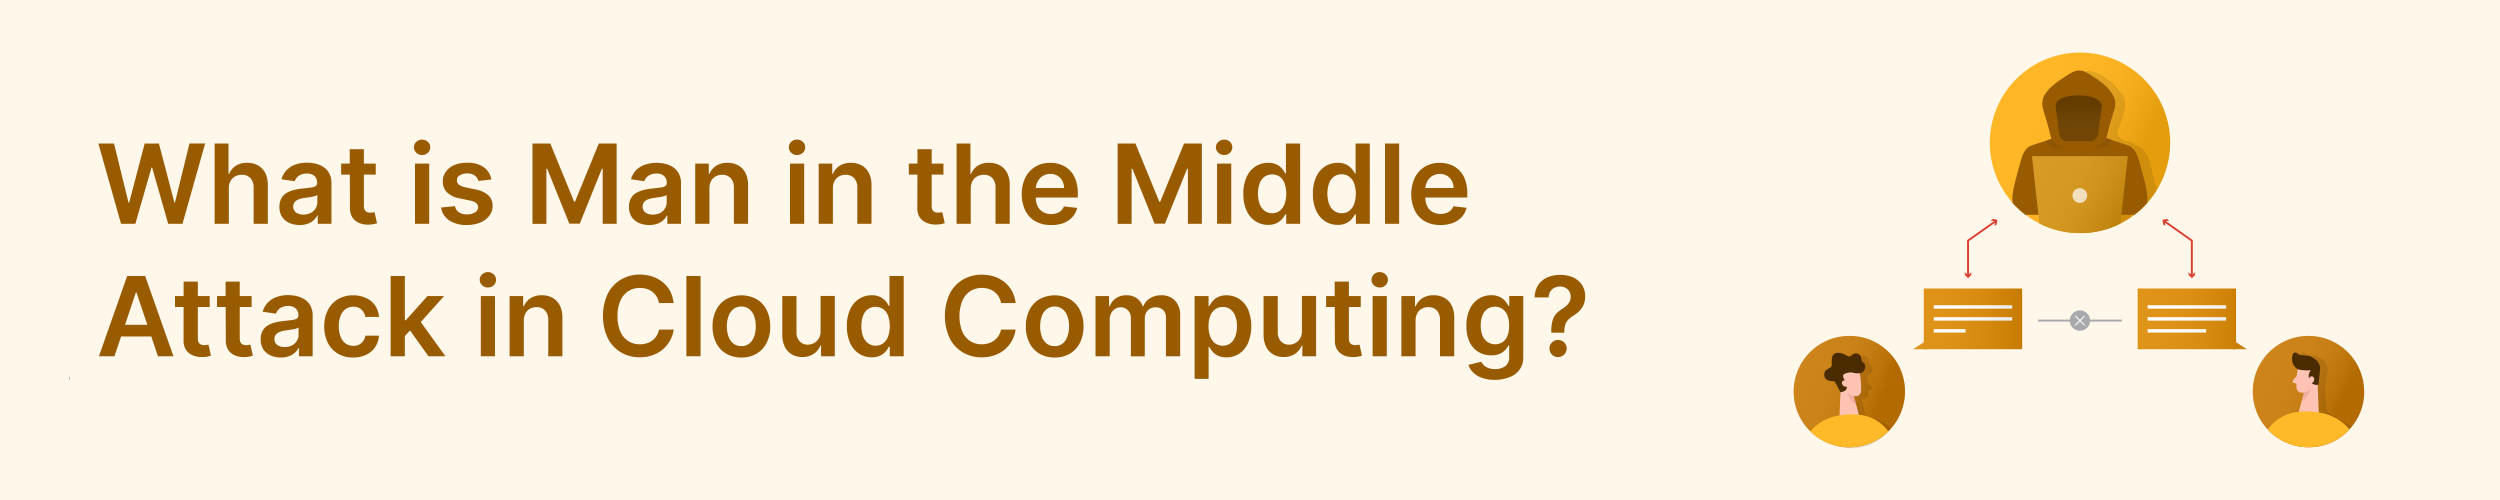 <svg id="Layer_1" data-name="Layer 1" xmlns="http://www.w3.org/2000/svg" xmlns:xlink="http://www.w3.org/1999/xlink" width="1000" height="200" viewBox="0 0 1000 200"><defs><style>.cls-1{fill:#fff7ea;}.cls-2{fill:none;stroke:#58595b;stroke-miterlimit:10;stroke-width:0.92px;}.cls-3{fill:#ffaf0f;}.cls-10,.cls-12,.cls-14,.cls-19,.cls-22,.cls-4,.cls-5,.cls-8{opacity:0.1;}.cls-4{fill:url(#linear-gradient);}.cls-6{fill:#995b00;}.cls-7{fill:#d18f0c;}.cls-8{fill:url(#linear-gradient-2);}.cls-21,.cls-9{fill:#fff;}.cls-9{opacity:0.7;}.cls-10{fill:#231f20;}.cls-11{fill:#704300;}.cls-12{fill:url(#linear-gradient-3);}.cls-13{fill:#c77600;}.cls-14{fill:url(#linear-gradient-4);}.cls-15{fill:#ffc3b3;}.cls-16{fill:#ce8172;isolation:isolate;opacity:0.31;}.cls-17{fill:#ffb929;}.cls-18{fill:#4a2c00;}.cls-19{fill:url(#linear-gradient-5);}.cls-20{fill:#db8800;}.cls-23{fill:url(#linear-gradient-6);}.cls-24{fill:url(#linear-gradient-7);}.cls-25{fill:#d94032;}.cls-26{fill:#a7a9ac;}</style><linearGradient id="linear-gradient" x1="814.51" y1="49.27" x2="853.89" y2="67.11" gradientUnits="userSpaceOnUse"><stop offset="0" stop-color="#fff"/><stop offset="0.14" stop-color="#fbfbfb"/><stop offset="0.27" stop-color="#f1f1f1"/><stop offset="0.39" stop-color="#dedede"/><stop offset="0.51" stop-color="#c5c5c5"/><stop offset="0.63" stop-color="#a4a4a4"/><stop offset="0.74" stop-color="#7b7b7b"/><stop offset="0.85" stop-color="#4b4b4b"/><stop offset="0.96" stop-color="#141414"/><stop offset="1"/></linearGradient><linearGradient id="linear-gradient-2" x1="820.1" y1="68.75" x2="850.21" y2="84.96" xlink:href="#linear-gradient"/><linearGradient id="linear-gradient-3" x1="831.89" y1="60.5" x2="831.48" y2="41.62" gradientUnits="userSpaceOnUse"><stop offset="0" stop-color="#fff" stop-opacity="0"/><stop offset="1"/></linearGradient><linearGradient id="linear-gradient-4" x1="724.87" y1="150.8" x2="752.32" y2="161.57" xlink:href="#linear-gradient"/><linearGradient id="linear-gradient-5" x1="909.95" y1="149.75" x2="935.83" y2="162.96" xlink:href="#linear-gradient"/><linearGradient id="linear-gradient-6" x1="855.07" y1="127.55" x2="898.73" y2="127.55" xlink:href="#linear-gradient"/><linearGradient id="linear-gradient-7" x1="765.21" y1="127.55" x2="808.87" y2="127.55" xlink:href="#linear-gradient"/></defs><rect class="cls-1" width="1000" height="200"/><line class="cls-2" x1="27.78" y1="151.36" x2="27.6" y2="151.36"/><path class="cls-3" d="M868.05,57.18a36.28,36.28,0,0,1-9.18,24.05c-.48.53-1,1-1.47,1.54a35.81,35.81,0,0,1-3.63,3.14,4.7,4.7,0,0,1-.44.34c-.28.2-.56.4-.85.59a33.19,33.19,0,0,1-4.33,2.58c-.25.14-.5.25-.77.38A35.8,35.8,0,0,1,836.2,93l-1.13.11-1.1.06c-.66,0-1.33.07-2,.07a38.12,38.12,0,0,1-4-.22,36.6,36.6,0,0,1-7.35-1.62,35.81,35.81,0,0,1-4.12-1.66l-.78-.39a35.21,35.21,0,0,1-5.07-3.12c-.15-.11-.29-.21-.44-.34a34.76,34.76,0,0,1-3.63-3.14c-.5-.51-1-1-1.47-1.55a36.73,36.73,0,0,1-6.32-10,36.08,36.08,0,1,1,69.3-14.09Z"/><path class="cls-4" d="M868.05,57.18a36.28,36.28,0,0,1-9.18,24.05c-.48.53-1,1-1.47,1.54a35.81,35.81,0,0,1-3.63,3.14,4.7,4.7,0,0,1-.44.34c-.28.2-.56.4-.85.59a33.19,33.19,0,0,1-4.33,2.58c-.25.14-.5.25-.77.38A35.8,35.8,0,0,1,836.2,93l-1.13.11-1.1.06c-.66,0-1.33.07-2,.07a38.12,38.12,0,0,1-4-.22,36.6,36.6,0,0,1-7.35-1.62,35.81,35.81,0,0,1-4.12-1.66l-.78-.39a35.21,35.21,0,0,1-5.07-3.12c-.15-.11-.29-.21-.44-.34a34.76,34.76,0,0,1-3.63-3.14c-.5-.51-1-1-1.47-1.55a36.73,36.73,0,0,1-6.32-10,36.08,36.08,0,1,1,69.3-14.09Z"/><path class="cls-5" d="M835.22,28.32h0Z"/><path class="cls-5" d="M862.78,75.94a35.61,35.61,0,0,1-3.91,5.29c-.48.53-1,1-1.47,1.54a35.81,35.81,0,0,1-3.63,3.14h-1.18l-.11.93a33.19,33.19,0,0,1-4.33,2.58c-.25.14-.5.25-.77.38A35.8,35.8,0,0,1,836.2,93l-1.13.11-1.1.06a35.12,35.12,0,0,1-14.24-3.82l-.37-3.46h-5.14c-8.85-4.43-3.67-13.86-2-21.07.67-6.76,7.24-7.44,12.43-9.4-.87-5.91-6-12.68-2.24-18.26,3.33-3.86,7.93-7.48,12.78-8.85,5.61.56,11,5.32,14.15,10.06,1.88,4.43-.64,9.08-2.05,13.63a3.19,3.19,0,0,0,2.08,4c10.54,3.31,9.61,5.29,12.7,17.36A17.07,17.07,0,0,1,862.78,75.94Z"/><path class="cls-6" d="M858.86,81.23c-.47.53-1,1-1.46,1.54a33.76,33.76,0,0,1-3.63,3.14h-43.6a35.81,35.81,0,0,1-3.63-3.14c-.5-.5-1-1-1.47-1.56-.38-2.56.3-5.63.83-7.86.69-2.85,1.5-5.76,2.28-8.51s1.61-5.7,4.63-6.72c2-.67,3.93-1.27,5.87-1.95.64-.22,1.28-.45,1.92-.71h0l.7-.27,1.25-.54h18.82l1.14.49c2.83,1.15,5.7,2,8.61,3S855,62,855.76,64.84s1.6,5.66,2.27,8.51C858.56,75.59,859.25,78.66,858.86,81.23Z"/><path class="cls-7" d="M851.12,62.45l-2.58,23.46-.39,3.51-.76.37a32.6,32.6,0,0,1-4,1.62A34.62,34.62,0,0,1,836.2,93c-.38,0-.75.09-1.13.12-1,.08-2.06.13-3.1.13a35.79,35.79,0,0,1-4-.23,34.29,34.29,0,0,1-7.34-1.62,32.91,32.91,0,0,1-4.13-1.65l-.78-.39-.37-3.46-2.57-23.46Z"/><path class="cls-8" d="M851.12,62.45l-2.58,23.46-.39,3.51-.76.37a32.6,32.6,0,0,1-4,1.62A34.62,34.62,0,0,1,836.2,93c-.38,0-.75.09-1.13.12-1,.08-2.06.13-3.1.13a35.79,35.79,0,0,1-4-.23,34.29,34.29,0,0,1-7.34-1.62,32.91,32.91,0,0,1-4.13-1.65l-.78-.39-.37-3.46-2.57-23.46Z"/><circle class="cls-9" cx="831.93" cy="78.23" r="2.95"/><path class="cls-10" d="M837.83,59.26s6.7.23,6.3-3.49L841.9,55l-4,2.13Z"/><path class="cls-10" d="M825,59.26s-6.21.22-6.31-3.09c.88-.3,1.76-.63,2.63-1l3.63,1.92Z"/><path class="cls-6" d="M825.53,58.68,823,58c-2.1-.54-2.67-3.25-3.15-5.23-.78-3.25-1.89-6.4-2.75-9.63a7.08,7.08,0,0,1,1.28-6c2.14-3,5.55-5.08,8.46-7,1.51-1,3.27-2.07,5.07-1.9h-.8c1.74-.26,3.4.62,4.86,1.56,3.39,2.2,7.32,4.64,9.34,8.51a6.58,6.58,0,0,1,.61,4.77c-.86,3.23-2,6.38-2.75,9.63-.48,2-1,4.69-3.15,5.23l-2.54.66Z"/><path class="cls-11" d="M836.17,56.45h-9.34a3.12,3.12,0,0,1-3.09-2.7l-1.45-10.81c-.31-2.31,1.71-3.55,3.67-4.1a21.61,21.61,0,0,1,8.51-.46c2,.27,4.45.81,5.74,2.57a2.69,2.69,0,0,1,.45.95,2.61,2.61,0,0,1,.05,1l-1.45,10.81A3.12,3.12,0,0,1,836.17,56.45Z"/><path class="cls-12" d="M836.17,56.45h-9.34a3.12,3.12,0,0,1-3.09-2.7l-1.45-10.81c-.31-2.31,1.71-3.55,3.67-4.1a21.61,21.61,0,0,1,8.51-.46c2,.27,4.45.81,5.74,2.57a2.69,2.69,0,0,1,.45.95,2.61,2.61,0,0,1,.05,1l-1.45,10.81A3.12,3.12,0,0,1,836.17,56.45Z"/><path class="cls-13" d="M762,156.64a22.27,22.27,0,1,1-22.27-22.27A22.09,22.09,0,0,1,762,156.64Z"/><path class="cls-14" d="M762,156.63a22,22,0,0,1-5.59,14.74c-.34.4-.72.79-1.11,1.17a22.25,22.25,0,1,1,6.7-15.91Z"/><path class="cls-5" d="M756.4,171.37c-.34.4-.72.79-1.11,1.17a18.89,18.89,0,0,1-28.26.92,18.87,18.87,0,0,1,11.7-6.37l.37-9.27-2.36-4.4s-4,.43-4.11-2.47,3-2.2,3-4.12-.39-4.81,2.67-4.75,3.91,2.55,5.33.95a2.2,2.2,0,0,1,3.09-.18,2.27,2.27,0,0,1,.73,1.64c.15,2,2.23,1.36,1.4,4.11a2.37,2.37,0,0,1-2.06,1.64,1,1,0,0,1,.06.14,25.3,25.3,0,0,1,.4,2.75v0l1.4,1.52a.71.71,0,0,1-.06,1,.92.92,0,0,1-.25.15l-1,.29c0,.5,0,1,0,1.49a2,2,0,0,1-2.21,1.88.93.93,0,0,1-.24,0l-.33-.05.68,2.83,1.25,4.64A16.25,16.25,0,0,1,756.4,171.37Z"/><path class="cls-15" d="M743.89,149.42a26.61,26.61,0,0,1,.49,7.18,2.06,2.06,0,0,1-2.22,1.88.91.91,0,0,1-.23,0,4.78,4.78,0,0,1-4.11-3.13l-1.73-3.6a3.9,3.9,0,0,1,1.21-4.34,4.12,4.12,0,0,1,5.8.54A4.24,4.24,0,0,1,743.89,149.42Z"/><polygon class="cls-15" points="736.36 152.36 735.8 166.54 743.64 166.29 740.9 156.08 736.36 152.36"/><path class="cls-16" d="M741.58,158.33a5.09,5.09,0,0,1-2.67-1.2,8.2,8.2,0,0,0,3.54,4.78Z"/><path class="cls-17" d="M755.3,172.54a22.25,22.25,0,0,1-31.19,0,18.79,18.79,0,0,1,11.71-6.36,26.92,26.92,0,0,1,3.66-.41,22.09,22.09,0,0,1,4,.14A16,16,0,0,1,755.3,172.54Z"/><path class="cls-18" d="M736.19,156.89l-2.37-4.43s-4,.44-4.11-2.47,3-2.2,3-4.11-.39-4.82,2.68-4.75,3.91,2.55,5.33.94a2.18,2.18,0,0,1,3.08-.17,2.2,2.2,0,0,1,.72,1.63c.17,2,2.25,1.36,1.4,4.12s-5.2,1.31-5.2,1.31-3.95,0-3.46,1.75S740.84,156.27,736.19,156.89Z"/><path class="cls-15" d="M739,153.2s-.72-1.5-1.81-.88,0,2.82,1.56,2.32Z"/><path class="cls-13" d="M945.7,156.63a22,22,0,0,1-4.35,13.21c-.19.26-.39.52-.61.78s-.62.76-1,1.11a22.39,22.39,0,0,1-14.87,7.12c-.49,0-1,.05-1.48.05a22.27,22.27,0,1,1,22.26-22.27Z"/><path class="cls-19" d="M945.7,156.63a22,22,0,0,1-4.35,13.21c-.19.26-.39.52-.61.78s-.62.76-1,1.11a22.39,22.39,0,0,1-14.87,7.12c-.49,0-1,.05-1.48.05a22.27,22.27,0,1,1,22.26-22.27Z"/><path class="cls-5" d="M940.74,170.62c-.31.39-.62.76-1,1.11a19,19,0,0,1-29.64.06,16.61,16.61,0,0,1,12.34-7l1.18-4.4.79-3.37-.31.05a2.55,2.55,0,0,1-.78,0,2.24,2.24,0,0,1-1.78-2.12c0-.47,0-.94-.05-1.41l-1-.31a1,1,0,0,1-.25-.15.73.73,0,0,1,0-1l1.43-1.58,0,.11a25.83,25.83,0,0,1,.43-2.89,1.3,1.3,0,0,1-.25-.1,4.88,4.88,0,0,1-1.76-5.75,1,1,0,0,1,.26-.46,1.07,1.07,0,0,1,1.52,0c1.37,1.32,3.92.47,5.47,1.32a16.22,16.22,0,0,1,1.82,1.18A4.58,4.58,0,0,1,931,148.1l-.6,5.75-.33.06.33,8.38a4.86,4.86,0,0,0,2.5,4Z"/><path class="cls-15" d="M919.12,147.62a27.54,27.54,0,0,0-.51,7.47,2.13,2.13,0,0,0,2.3,2l.24,0a5,5,0,0,0,4.28-3.25l1.8-3.74A4.12,4.12,0,0,0,926,145.5a4.28,4.28,0,0,0-6.85,2.12Z"/><polygon class="cls-15" points="926.93 150.68 927.53 165.43 919.38 165.17 922.22 154.55 926.93 150.68"/><path class="cls-18" d="M920.19,147.94a18.2,18.2,0,0,0,4.17.17,3.77,3.77,0,0,0-.49,4.09,3.06,3.06,0,0,0,3.53,1.65l.6-5.76a4.57,4.57,0,0,0-1.82-4.28,15.74,15.74,0,0,0-1.82-1.18c-1.56-.85-4.11,0-5.48-1.32a1.07,1.07,0,0,0-1.51,0,1.14,1.14,0,0,0-.26.47,4.91,4.91,0,0,0,1.75,5.76A5.62,5.62,0,0,0,920.19,147.94Z"/><path class="cls-15" d="M923.42,152s.24-1.72,1.5-1.44,1,2.78-.84,2.81Z"/><path class="cls-15" d="M918.67,150.42,917.24,152a.72.72,0,0,0,0,1,.58.58,0,0,0,.25.15l1.69.52Z"/><path class="cls-16" d="M921.5,156.84a5.36,5.36,0,0,0,2.8-1.24,8.59,8.59,0,0,1-3.68,5Z"/><path class="cls-17" d="M939.79,171.74a22.24,22.24,0,0,1-32.64.06,16.6,16.6,0,0,1,12.34-7.06,22.08,22.08,0,0,1,4.2-.15,29.33,29.33,0,0,1,3.83.42A19.54,19.54,0,0,1,939.79,171.74Z"/><rect class="cls-20" x="855.07" y="115.41" width="39.36" height="24.28"/><polygon class="cls-20" points="893.2 136.12 893.2 139.69 898.73 139.69 893.2 136.12"/><rect class="cls-20" x="769.51" y="115.41" width="39.36" height="24.28" transform="translate(1578.38 255.1) rotate(180)"/><polygon class="cls-20" points="770.74 136.12 770.74 139.69 765.21 139.69 770.74 136.12"/><rect class="cls-21" x="773.49" y="122.09" width="31.4" height="1.37"/><rect class="cls-21" x="773.49" y="126.87" width="31.4" height="1.37"/><rect class="cls-21" x="773.49" y="131.65" width="12.74" height="1.37"/><rect class="cls-21" x="859.05" y="122.09" width="31.4" height="1.37"/><rect class="cls-21" x="859.05" y="126.87" width="31.4" height="1.37"/><rect class="cls-21" x="859.05" y="131.65" width="23.41" height="1.37"/><g class="cls-22"><polygon class="cls-23" points="894.43 136.92 894.43 115.41 855.07 115.41 855.07 139.69 893.2 139.69 894.43 139.69 898.73 139.69 894.43 136.92"/><polygon class="cls-24" points="769.51 136.92 765.21 139.69 769.51 139.69 770.74 139.69 808.87 139.69 808.87 115.41 769.51 115.41 769.51 136.92"/></g><polygon class="cls-25" points="787.6 110.4 786.83 110.4 786.83 96.04 798.04 88.12 798.48 88.75 787.6 96.44 787.6 110.4"/><polygon class="cls-25" points="788.52 108.87 787.21 110.18 785.91 108.87 785.91 109.98 787.21 111.28 788.52 109.98 788.52 108.87"/><polygon class="cls-25" points="797.76 90.39 798.07 88.57 796.25 88.25 797.16 87.61 798.98 87.93 798.66 89.75 797.76 90.39"/><polygon class="cls-25" points="877.12 110.4 876.35 110.4 876.35 96.44 865.46 88.75 865.91 88.12 877.12 96.04 877.12 110.4"/><polygon class="cls-25" points="878.04 108.87 876.73 110.18 875.43 108.87 875.43 109.98 876.73 111.28 878.04 109.98 878.04 108.87"/><polygon class="cls-25" points="867.69 88.25 865.87 88.57 866.18 90.39 865.28 89.75 864.97 87.93 866.78 87.61 867.69 88.25"/><rect class="cls-26" x="815.21" y="127.85" width="33.53" height="0.77"/><circle class="cls-26" cx="831.97" cy="128.23" r="4.07"/><rect class="cls-21" x="831.77" y="125.52" width="0.4" height="5.43" transform="translate(334.35 -550.73) rotate(45)"/><rect class="cls-21" x="831.77" y="125.52" width="0.4" height="5.43" transform="translate(1510.94 -369.38) rotate(135)"/><path class="cls-6" d="M48.41,89.52,39.35,57.41h6.26L51.39,81h.3l6.18-23.6h5.69L69.75,81H70l5.79-23.61h6.26L73,89.52H67.28L60.85,67H60.6L54.15,89.52Z"/><path class="cls-6" d="M91.53,75.41V89.52H85.85V57.41H91.4V69.53h.29a6.93,6.93,0,0,1,2.62-3.22,8,8,0,0,1,4.54-1.18,8.75,8.75,0,0,1,4.37,1.05,7.12,7.12,0,0,1,2.9,3.07,10.87,10.87,0,0,1,1,4.94V89.52h-5.67V75.07a5.4,5.4,0,0,0-1.25-3.79,4.48,4.48,0,0,0-3.49-1.36,5.55,5.55,0,0,0-2.69.65,4.72,4.72,0,0,0-1.85,1.88A6.14,6.14,0,0,0,91.53,75.41Z"/><path class="cls-6" d="M119.84,90a9.86,9.86,0,0,1-4.11-.83,6.68,6.68,0,0,1-2.89-2.43,7.19,7.19,0,0,1-1.06-4,6.72,6.72,0,0,1,.76-3.37,5.74,5.74,0,0,1,2-2.13,10.45,10.45,0,0,1,2.94-1.21,24.47,24.47,0,0,1,3.39-.61c1.41-.14,2.56-.28,3.44-.4a5.06,5.06,0,0,0,1.92-.56,1.33,1.33,0,0,0,.6-1.2v-.1a3.55,3.55,0,0,0-1-2.74,4.28,4.28,0,0,0-3-1,5.34,5.34,0,0,0-3.3.91,4.38,4.38,0,0,0-1.64,2.15l-5.3-.76a8.51,8.51,0,0,1,2.07-3.67,9.1,9.1,0,0,1,3.52-2.23,13.55,13.55,0,0,1,4.61-.74,15.15,15.15,0,0,1,3.47.4,10.06,10.06,0,0,1,3.15,1.34,7,7,0,0,1,2.3,2.54,8.24,8.24,0,0,1,.87,4V89.52H127.1V86.21h-.19a6.84,6.84,0,0,1-1.45,1.88,6.94,6.94,0,0,1-2.33,1.39A9.38,9.38,0,0,1,119.84,90Zm1.48-4.17a6.05,6.05,0,0,0,3-.69,4.92,4.92,0,0,0,1.94-1.81,4.7,4.7,0,0,0,.68-2.46V78a2.53,2.53,0,0,1-.9.41,11.93,11.93,0,0,1-1.42.33c-.53.09-1,.18-1.56.25l-1.33.19a9.8,9.8,0,0,0-2.27.56,3.88,3.88,0,0,0-1.58,1.09A3.05,3.05,0,0,0,118.4,85,5,5,0,0,0,121.32,85.84Z"/><path class="cls-6" d="M150.3,65.44v4.39H136.46V65.44Zm-10.42-5.77h5.67V82.28a3.49,3.49,0,0,0,.36,1.75,1.8,1.8,0,0,0,.93.82,3.51,3.51,0,0,0,1.28.22,5.8,5.8,0,0,0,1-.08c.3,0,.53-.1.69-.14l1,4.44c-.3.1-.73.21-1.29.34a10.36,10.36,0,0,1-2,.22,9.29,9.29,0,0,1-3.84-.65,5.9,5.9,0,0,1-2.7-2.22,6.54,6.54,0,0,1-1-3.76Z"/><path class="cls-6" d="M168.87,62a3.29,3.29,0,0,1-2.33-.9,2.92,2.92,0,0,1,0-4.36,3.43,3.43,0,0,1,4.63,0,3,3,0,0,1,0,4.36A3.27,3.27,0,0,1,168.87,62ZM166,89.52V65.44h5.68V89.52Z"/><path class="cls-6" d="M196.55,71.8l-5.17.57a4.3,4.3,0,0,0-.76-1.47,3.92,3.92,0,0,0-1.45-1.12,5.31,5.31,0,0,0-2.23-.42,5.42,5.42,0,0,0-3,.77,2.24,2.24,0,0,0-1.18,2,2.1,2.1,0,0,0,.77,1.71,6.5,6.5,0,0,0,2.63,1.08l4.11.88a10.42,10.42,0,0,1,5.08,2.33,5.57,5.57,0,0,1,1.69,4.19,6.54,6.54,0,0,1-1.32,4A8.65,8.65,0,0,1,192.12,89a13.69,13.69,0,0,1-5.33,1,12.29,12.29,0,0,1-7.12-1.86A7.42,7.42,0,0,1,176.45,83l5.54-.53a3.86,3.86,0,0,0,1.6,2.46,5.56,5.56,0,0,0,3.18.83,5.73,5.73,0,0,0,3.25-.83,2.43,2.43,0,0,0,1.23-2,2.14,2.14,0,0,0-.79-1.71,5.61,5.61,0,0,0-2.45-1l-4.11-.86a9.71,9.71,0,0,1-5.13-2.44,6,6,0,0,1-1.64-4.35,6.17,6.17,0,0,1,1.21-3.86A7.87,7.87,0,0,1,181.78,66a13.31,13.31,0,0,1,5.08-.9,11,11,0,0,1,6.67,1.8A7.55,7.55,0,0,1,196.55,71.8Z"/><path class="cls-6" d="M213,57.41h7.11l9.54,23.27H230l9.53-23.27h7.12V89.52h-5.58V67.46h-.3l-8.87,22h-4.17l-8.87-22h-.3v22.1H213Z"/><path class="cls-6" d="M259.65,90a9.89,9.89,0,0,1-4.11-.83,6.68,6.68,0,0,1-2.89-2.43,7.19,7.19,0,0,1-1.05-4,6.83,6.83,0,0,1,.75-3.37,5.82,5.82,0,0,1,2.05-2.13,10.45,10.45,0,0,1,2.94-1.21,24.61,24.61,0,0,1,3.4-.61c1.41-.14,2.55-.28,3.43-.4a5.06,5.06,0,0,0,1.92-.56,1.33,1.33,0,0,0,.6-1.2v-.1a3.55,3.55,0,0,0-1.05-2.74,4.28,4.28,0,0,0-3-1,5.36,5.36,0,0,0-3.3.91,4.44,4.44,0,0,0-1.64,2.15l-5.3-.76a8.51,8.51,0,0,1,2.07-3.67A9.14,9.14,0,0,1,258,65.87a13.51,13.51,0,0,1,4.61-.74,15.06,15.06,0,0,1,3.46.4,10.06,10.06,0,0,1,3.15,1.34,7,7,0,0,1,2.3,2.54,8.24,8.24,0,0,1,.87,4V89.52h-5.46V86.21h-.18a6.78,6.78,0,0,1-3.79,3.27A9.38,9.38,0,0,1,259.65,90Zm1.48-4.17a6,6,0,0,0,3-.69A4.92,4.92,0,0,0,266,83.34a4.7,4.7,0,0,0,.68-2.46V78a2.53,2.53,0,0,1-.9.41,11.93,11.93,0,0,1-1.42.33c-.52.09-1,.18-1.55.25l-1.34.19a9.8,9.8,0,0,0-2.27.56,3.88,3.88,0,0,0-1.58,1.09,3.05,3.05,0,0,0,.56,4.17A5,5,0,0,0,261.13,85.84Z"/><path class="cls-6" d="M283.77,75.41V89.52h-5.68V65.44h5.43v4.09h.28a6.8,6.8,0,0,1,2.66-3.21A8,8,0,0,1,291,65.13a8.6,8.6,0,0,1,4.35,1.06,7.19,7.19,0,0,1,2.88,3.09,10.54,10.54,0,0,1,1,4.91V89.52h-5.68V75.07a5.4,5.4,0,0,0-1.25-3.78,4.42,4.42,0,0,0-3.44-1.37,5.32,5.32,0,0,0-2.64.65,4.54,4.54,0,0,0-1.8,1.88A6.14,6.14,0,0,0,283.77,75.41Z"/><path class="cls-6" d="M318.82,62a3.31,3.31,0,0,1-2.33-.9,2.94,2.94,0,0,1,0-4.36,3.3,3.3,0,0,1,2.32-.9,3.26,3.26,0,0,1,2.31.9,2.93,2.93,0,0,1,0,4.36A3.26,3.26,0,0,1,318.82,62ZM316,89.52V65.44h5.67V89.52Z"/><path class="cls-6" d="M333.15,75.41V89.52h-5.67V65.44h5.42v4.09h.28a6.86,6.86,0,0,1,2.66-3.21,8.05,8.05,0,0,1,4.52-1.19,8.6,8.6,0,0,1,4.35,1.06,7.27,7.27,0,0,1,2.89,3.09,10.67,10.67,0,0,1,1,4.91V89.52h-5.68V75.07a5.4,5.4,0,0,0-1.24-3.78,4.43,4.43,0,0,0-3.44-1.37,5.34,5.34,0,0,0-2.65.65,4.66,4.66,0,0,0-1.8,1.88A6.25,6.25,0,0,0,333.15,75.41Z"/><path class="cls-6" d="M377.38,65.44v4.39H363.53V65.44ZM367,59.67h5.68V82.28A3.5,3.5,0,0,0,373,84a1.84,1.84,0,0,0,.93.82,3.57,3.57,0,0,0,1.29.22,6,6,0,0,0,1-.08c.3,0,.52-.1.68-.14l1,4.44c-.31.1-.74.21-1.3.34a10.34,10.34,0,0,1-2,.22,9.26,9.26,0,0,1-3.84-.65A6,6,0,0,1,367.93,87a6.62,6.62,0,0,1-1-3.76Z"/><path class="cls-6" d="M388.3,75.41V89.52h-5.67V57.41h5.55V69.53h.28a7,7,0,0,1,2.63-3.22,8,8,0,0,1,4.54-1.18A8.75,8.75,0,0,1,400,66.18a7.1,7.1,0,0,1,2.89,3.07,10.74,10.74,0,0,1,1,4.94V89.52h-5.68V75.07A5.39,5.39,0,0,0,397,71.28a4.49,4.49,0,0,0-3.49-1.36,5.55,5.55,0,0,0-2.69.65A4.59,4.59,0,0,0,389,72.45,6.14,6.14,0,0,0,388.3,75.41Z"/><path class="cls-6" d="M420.35,90a12.28,12.28,0,0,1-6.25-1.51,10.12,10.12,0,0,1-4-4.3,15.84,15.84,0,0,1,0-13.09,10.65,10.65,0,0,1,4-4.39,11.18,11.18,0,0,1,6-1.57,12.2,12.2,0,0,1,4.21.71,9.65,9.65,0,0,1,3.51,2.2,10.5,10.5,0,0,1,2.41,3.79,15.39,15.39,0,0,1,.88,5.46V79H411.32V75.21h14.3a6.14,6.14,0,0,0-.71-2.91,5.25,5.25,0,0,0-1.92-2,5.46,5.46,0,0,0-2.86-.73,5.58,5.58,0,0,0-3.06.84,5.79,5.79,0,0,0-2,2.19,6.26,6.26,0,0,0-.75,3v3.34a7.84,7.84,0,0,0,.77,3.6,5.41,5.41,0,0,0,2.15,2.29,6.34,6.34,0,0,0,3.23.79,6.88,6.88,0,0,0,2.24-.35,4.94,4.94,0,0,0,1.74-1,4.34,4.34,0,0,0,1.11-1.7l5.3.59a8.25,8.25,0,0,1-1.9,3.66,9.3,9.3,0,0,1-3.59,2.42A13.54,13.54,0,0,1,420.35,90Z"/><path class="cls-6" d="M447.06,57.41h7.12l9.53,23.27h.38l9.53-23.27h7.12V89.52h-5.58V67.46h-.3l-8.87,22h-4.17l-8.88-22h-.3v22.1h-5.58Z"/><path class="cls-6" d="M489.68,62a3.29,3.29,0,0,1-2.33-.9,2.85,2.85,0,0,1-1-2.17,2.9,2.9,0,0,1,1-2.19,3.44,3.44,0,0,1,4.64,0,3,3,0,0,1,0,4.36A3.29,3.29,0,0,1,489.68,62Zm-2.86,27.5V65.44h5.68V89.52Z"/><path class="cls-6" d="M507.27,89.94a9.09,9.09,0,0,1-5.08-1.45,10,10,0,0,1-3.55-4.24,15.89,15.89,0,0,1-1.3-6.74,15.55,15.55,0,0,1,1.33-6.78,9.76,9.76,0,0,1,3.58-4.19,9.29,9.29,0,0,1,5-1.41,7.43,7.43,0,0,1,3.48.71,6.65,6.65,0,0,1,2.17,1.71,10.65,10.65,0,0,1,1.23,1.87h.24v-12h5.69V89.52h-5.58V85.73h-.35a9.16,9.16,0,0,1-1.27,1.85,6.76,6.76,0,0,1-2.19,1.67A7.56,7.56,0,0,1,507.27,89.94Zm1.58-4.65a4.88,4.88,0,0,0,3.07-1,6.06,6.06,0,0,0,1.93-2.74,13,13,0,0,0,0-8.15A5.91,5.91,0,0,0,512,70.74a5.53,5.53,0,0,0-6.27,0,6.05,6.05,0,0,0-1.91,2.73,12.73,12.73,0,0,0,0,8,6.09,6.09,0,0,0,1.93,2.78A4.92,4.92,0,0,0,508.85,85.29Z"/><path class="cls-6" d="M535.09,89.94A9.14,9.14,0,0,1,530,88.49a10,10,0,0,1-3.54-4.24,15.73,15.73,0,0,1-1.3-6.74,15.7,15.7,0,0,1,1.32-6.78,9.85,9.85,0,0,1,3.59-4.19,9.29,9.29,0,0,1,5-1.41,7.43,7.43,0,0,1,3.48.71,6.5,6.5,0,0,1,2.16,1.71A10.21,10.21,0,0,1,542,69.42h.24v-12h5.69V89.52h-5.58V85.73H542a9.16,9.16,0,0,1-1.27,1.85,6.76,6.76,0,0,1-2.19,1.67A7.61,7.61,0,0,1,535.09,89.94Zm1.59-4.65a4.9,4.9,0,0,0,3.07-1,6.06,6.06,0,0,0,1.93-2.74,13,13,0,0,0,0-8.15,5.93,5.93,0,0,0-1.92-2.68,5,5,0,0,0-3.09-1,5,5,0,0,0-3.17,1,6,6,0,0,0-1.91,2.73,12.73,12.73,0,0,0,0,8,6.15,6.15,0,0,0,1.92,2.78A5,5,0,0,0,536.68,85.29Z"/><path class="cls-6" d="M559.66,57.41V89.52H554V57.41Z"/><path class="cls-6" d="M576.15,90a12.27,12.27,0,0,1-6.24-1.51,10.12,10.12,0,0,1-4-4.3,15.84,15.84,0,0,1,0-13.09,10.63,10.63,0,0,1,4-4.39,11.22,11.22,0,0,1,6-1.57,12.29,12.29,0,0,1,4.21.71,9.65,9.65,0,0,1,3.51,2.2,10.35,10.35,0,0,1,2.4,3.79,15.17,15.17,0,0,1,.88,5.46V79H567.12V75.21h14.3a6.14,6.14,0,0,0-.7-2.91,5.25,5.25,0,0,0-1.92-2,6,6,0,0,0-5.92.11,5.9,5.9,0,0,0-2,2.19,6.37,6.37,0,0,0-.74,3v3.34a7.72,7.72,0,0,0,.77,3.6A5.39,5.39,0,0,0,573,84.78a6.36,6.36,0,0,0,3.23.79,6.79,6.79,0,0,0,2.24-.35,4.94,4.94,0,0,0,1.74-1,4.25,4.25,0,0,0,1.12-1.7l5.3.59a8.26,8.26,0,0,1-1.91,3.66,9.27,9.27,0,0,1-3.58,2.42A13.56,13.56,0,0,1,576.15,90Z"/><path class="cls-6" d="M45.78,142.5H39.57l11.31-32.11h7.18L69.38,142.5H63.17L54.59,117h-.25Zm.2-12.59H62.92v4.67H46Z"/><path class="cls-6" d="M83.88,118.42v4.39H70v-4.39Zm-10.43-5.77h5.68v22.61a3.43,3.43,0,0,0,.35,1.74,1.82,1.82,0,0,0,.93.83,3.79,3.79,0,0,0,1.29.22,6,6,0,0,0,1-.08c.3-.05.52-.1.68-.14l1,4.43a13,13,0,0,1-1.3.35,11.16,11.16,0,0,1-2,.22,9.26,9.26,0,0,1-3.84-.65A6,6,0,0,1,74.43,140a6.62,6.62,0,0,1-1-3.76Z"/><path class="cls-6" d="M100.65,118.42v4.39H86.81v-4.39Zm-10.42-5.77H95.9v22.61a3.54,3.54,0,0,0,.35,1.74,1.83,1.83,0,0,0,.94.83,3.69,3.69,0,0,0,1.28.22,5.8,5.8,0,0,0,1-.08c.3-.05.53-.1.68-.14l1,4.43a12,12,0,0,1-1.29.35,11.18,11.18,0,0,1-2,.22,9.29,9.29,0,0,1-3.84-.65,5.9,5.9,0,0,1-2.7-2.22,6.54,6.54,0,0,1-1-3.76Z"/><path class="cls-6" d="M112.33,143a9.86,9.86,0,0,1-4.11-.83,6.63,6.63,0,0,1-2.89-2.44,7.13,7.13,0,0,1-1.06-4,6.7,6.7,0,0,1,.76-3.37,5.74,5.74,0,0,1,2-2.13A10.77,10.77,0,0,1,110,129a26.05,26.05,0,0,1,3.39-.6c1.41-.15,2.56-.28,3.44-.4a5.19,5.19,0,0,0,1.92-.56,1.33,1.33,0,0,0,.6-1.2v-.1a3.55,3.55,0,0,0-1.05-2.74,4.29,4.29,0,0,0-3-1,5.36,5.36,0,0,0-3.3.91,4.44,4.44,0,0,0-1.63,2.14l-5.3-.75a8.41,8.41,0,0,1,2.07-3.67,9.1,9.1,0,0,1,3.52-2.23,13.55,13.55,0,0,1,4.61-.75,15.16,15.16,0,0,1,3.47.41,9.83,9.83,0,0,1,3.15,1.34,6.94,6.94,0,0,1,2.3,2.53,8.31,8.31,0,0,1,.87,4V142.5h-5.46v-3.31h-.19a6.8,6.8,0,0,1-1.45,1.87,7,7,0,0,1-2.33,1.4A9.38,9.38,0,0,1,112.33,143Zm1.48-4.18a6.08,6.08,0,0,0,3-.68,5,5,0,0,0,1.93-1.81,4.62,4.62,0,0,0,.69-2.46V131a2.7,2.7,0,0,1-.91.41,11.31,11.31,0,0,1-1.41.33c-.53.09-1,.18-1.56.25l-1.33.19a9.67,9.67,0,0,0-2.27.56,3.88,3.88,0,0,0-1.59,1.09,2.78,2.78,0,0,0-.58,1.8,2.73,2.73,0,0,0,1.15,2.37A5,5,0,0,0,113.81,138.81Z"/><path class="cls-6" d="M141.27,143a11.64,11.64,0,0,1-6.18-1.58,10.55,10.55,0,0,1-4-4.39,14.37,14.37,0,0,1-1.39-6.45,14.17,14.17,0,0,1,1.42-6.48,10.59,10.59,0,0,1,4-4.39,11.51,11.51,0,0,1,6.11-1.58,11.93,11.93,0,0,1,5.2,1.08,8.91,8.91,0,0,1,3.61,3,9.06,9.06,0,0,1,1.54,4.56h-5.43a5.26,5.26,0,0,0-1.56-2.91,4.56,4.56,0,0,0-3.28-1.17,5.12,5.12,0,0,0-3.06.94,5.94,5.94,0,0,0-2,2.67,10.69,10.69,0,0,0-.73,4.17,11.12,11.12,0,0,0,.72,4.22,6.15,6.15,0,0,0,2,2.72,5.56,5.56,0,0,0,5.33.47,4.57,4.57,0,0,0,1.67-1.39,5.26,5.26,0,0,0,.92-2.21h5.43a9.43,9.43,0,0,1-1.51,4.52,8.69,8.69,0,0,1-3.54,3.07A11.73,11.73,0,0,1,141.27,143Z"/><path class="cls-6" d="M156.26,142.5V110.39h5.68V142.5Zm5.17-7.56v-6.85h.91l8.65-9.67h6.63L167,130.27h-1.18Zm9.94,7.56-7.84-11,3.83-4,10.8,15Z"/><path class="cls-6" d="M195.19,115a3.29,3.29,0,0,1-2.33-.9,2.94,2.94,0,0,1,0-4.36,3.3,3.3,0,0,1,2.32-.9,3.26,3.26,0,0,1,2.31.9,3,3,0,0,1,0,4.36A3.26,3.26,0,0,1,195.19,115Zm-2.86,27.5V118.42H198V142.5Z"/><path class="cls-6" d="M209.52,128.39V142.5h-5.68V118.42h5.43v4.09h.28a6.8,6.8,0,0,1,2.66-3.21,8,8,0,0,1,4.52-1.2,8.6,8.6,0,0,1,4.35,1.07,7.19,7.19,0,0,1,2.88,3.09,10.54,10.54,0,0,1,1,4.91V142.5H219.3V128a5.36,5.36,0,0,0-1.25-3.77,4.42,4.42,0,0,0-3.44-1.37,5.32,5.32,0,0,0-2.64.65,4.54,4.54,0,0,0-1.8,1.88A6.14,6.14,0,0,0,209.52,128.39Z"/><path class="cls-6" d="M269.45,121.22h-5.86a7.44,7.44,0,0,0-.93-2.56,6.79,6.79,0,0,0-1.67-1.9,7.08,7.08,0,0,0-2.28-1.19,9.44,9.44,0,0,0-2.76-.4,8.39,8.39,0,0,0-4.64,1.31,8.64,8.64,0,0,0-3.16,3.83,14.63,14.63,0,0,0-1.15,6.14,15,15,0,0,0,1.15,6.2,8.62,8.62,0,0,0,3.17,3.79,8.44,8.44,0,0,0,4.62,1.28,9.08,9.08,0,0,0,2.7-.39,7.37,7.37,0,0,0,2.28-1.13,6.84,6.84,0,0,0,1.7-1.85,7,7,0,0,0,1-2.51l5.86,0a12.7,12.7,0,0,1-4.26,7.83,12.85,12.85,0,0,1-4.11,2.38,15.2,15.2,0,0,1-5.22.86,14.59,14.59,0,0,1-7.56-2,13.67,13.67,0,0,1-5.23-5.66,21.44,21.44,0,0,1,0-17.76,13.88,13.88,0,0,1,5.25-5.65,14.63,14.63,0,0,1,7.53-2,16.06,16.06,0,0,1,5,.75,13,13,0,0,1,4.1,2.21,11.74,11.74,0,0,1,3,3.54A13.38,13.38,0,0,1,269.45,121.22Z"/><path class="cls-6" d="M280.22,110.39V142.5h-5.67V110.39Z"/><path class="cls-6" d="M296.56,143a11.74,11.74,0,0,1-6.12-1.55,10.52,10.52,0,0,1-4-4.35,14.14,14.14,0,0,1-1.42-6.52,14.31,14.31,0,0,1,1.42-6.54,10.4,10.4,0,0,1,4-4.35,12.77,12.77,0,0,1,12.23,0,10.42,10.42,0,0,1,4,4.35,14.44,14.44,0,0,1,1.42,6.54,14.27,14.27,0,0,1-1.42,6.52,10.54,10.54,0,0,1-4,4.35A11.68,11.68,0,0,1,296.56,143Zm0-4.55a4.84,4.84,0,0,0,3.2-1.06,6.24,6.24,0,0,0,1.92-2.84,11.91,11.91,0,0,0,.63-4,12.05,12.05,0,0,0-.63-4,6.31,6.31,0,0,0-1.92-2.86,4.85,4.85,0,0,0-3.2-1.07,4.93,4.93,0,0,0-3.25,1.07,6.25,6.25,0,0,0-1.93,2.86,12,12,0,0,0-.64,4,11.91,11.91,0,0,0,.64,4,6.18,6.18,0,0,0,1.93,2.84A4.93,4.93,0,0,0,296.59,138.42Z"/><path class="cls-6" d="M328.24,132.37v-14h5.68V142.5h-5.5v-4.28h-.26a7.23,7.23,0,0,1-2.67,3.31,7.89,7.89,0,0,1-4.57,1.28,8.09,8.09,0,0,1-4.18-1.06,7.24,7.24,0,0,1-2.83-3.08,10.9,10.9,0,0,1-1-4.92V118.42h5.68v14.45a5.16,5.16,0,0,0,1.25,3.64,4.3,4.3,0,0,0,3.3,1.35,5.33,5.33,0,0,0,2.43-.61,5,5,0,0,0,1.93-1.83A5.63,5.63,0,0,0,328.24,132.37Z"/><path class="cls-6" d="M348.69,142.92a9,9,0,0,1-5.08-1.46,9.88,9.88,0,0,1-3.55-4.23,15.92,15.92,0,0,1-1.3-6.74,15.49,15.49,0,0,1,1.33-6.78,9.77,9.77,0,0,1,3.58-4.19,9.32,9.32,0,0,1,5-1.42,7.43,7.43,0,0,1,3.48.72,6.65,6.65,0,0,1,2.17,1.71,10.29,10.29,0,0,1,1.23,1.87h.24v-12h5.69V142.5h-5.58v-3.79h-.35a9.51,9.51,0,0,1-1.26,1.85,6.91,6.91,0,0,1-2.2,1.67A7.56,7.56,0,0,1,348.69,142.92Zm1.58-4.65a4.88,4.88,0,0,0,3.07-1,6.06,6.06,0,0,0,1.93-2.74,13,13,0,0,0,0-8.15,5.79,5.79,0,0,0-1.91-2.68,5.53,5.53,0,0,0-6.27,0,6.05,6.05,0,0,0-1.91,2.73,12.73,12.73,0,0,0,0,8,6,6,0,0,0,1.93,2.77A4.87,4.87,0,0,0,350.27,138.27Z"/><path class="cls-6" d="M406.27,121.22h-5.86a7.44,7.44,0,0,0-.93-2.56,7,7,0,0,0-4-3.09,9.37,9.37,0,0,0-2.75-.4,8.39,8.39,0,0,0-4.64,1.31,8.72,8.72,0,0,0-3.17,3.83,17.2,17.2,0,0,0,0,12.34,8.62,8.62,0,0,0,3.17,3.79,8.44,8.44,0,0,0,4.62,1.28,9.08,9.08,0,0,0,2.7-.39,7.21,7.21,0,0,0,2.27-1.13,6.72,6.72,0,0,0,1.71-1.85,7,7,0,0,0,1-2.51l5.86,0A12.7,12.7,0,0,1,402,139.7a12.85,12.85,0,0,1-4.11,2.38,15.2,15.2,0,0,1-5.22.86,14.59,14.59,0,0,1-7.56-2,13.76,13.76,0,0,1-5.24-5.66,21.5,21.5,0,0,1,0-17.76,13.88,13.88,0,0,1,5.25-5.65,14.63,14.63,0,0,1,7.53-2,16,16,0,0,1,5,.75,12.92,12.92,0,0,1,4.11,2.21,11.88,11.88,0,0,1,3,3.54A13.38,13.38,0,0,1,406.27,121.22Z"/><path class="cls-6" d="M421.87,143a11.68,11.68,0,0,1-6.11-1.55,10.54,10.54,0,0,1-4-4.35,14.14,14.14,0,0,1-1.42-6.52,14.31,14.31,0,0,1,1.42-6.54,10.42,10.42,0,0,1,4-4.35,12.75,12.75,0,0,1,12.22,0,10.42,10.42,0,0,1,4,4.35,14.31,14.31,0,0,1,1.42,6.54,14.14,14.14,0,0,1-1.42,6.52,10.54,10.54,0,0,1-4,4.35A11.68,11.68,0,0,1,421.87,143Zm0-4.55a4.84,4.84,0,0,0,3.2-1.06,6.24,6.24,0,0,0,1.92-2.84,11.91,11.91,0,0,0,.64-4,12,12,0,0,0-.64-4,6.31,6.31,0,0,0-1.92-2.86,4.85,4.85,0,0,0-3.2-1.07,5,5,0,0,0-3.25,1.07,6.32,6.32,0,0,0-1.93,2.86,12.05,12.05,0,0,0-.63,4,11.91,11.91,0,0,0,.63,4,6.26,6.26,0,0,0,1.93,2.84A4.94,4.94,0,0,0,421.9,138.42Z"/><path class="cls-6" d="M438.21,142.5V118.42h5.42v4.09h.28a6.44,6.44,0,0,1,2.5-3.24,7.25,7.25,0,0,1,4.15-1.17,7,7,0,0,1,4.13,1.19,6.31,6.31,0,0,1,2.38,3.22h.25a6.59,6.59,0,0,1,2.7-3.21,8.31,8.31,0,0,1,4.52-1.2,7.32,7.32,0,0,1,5.43,2.11,8.29,8.29,0,0,1,2.1,6.12V142.5h-5.69V127.21a4.15,4.15,0,0,0-1.19-3.28,4.27,4.27,0,0,0-2.92-1,4.11,4.11,0,0,0-3.21,1.27,4.82,4.82,0,0,0-1.15,3.32v15h-5.56V127a4.1,4.1,0,0,0-6.27-3.47,4.35,4.35,0,0,0-1.6,1.74,5.41,5.41,0,0,0-.6,2.61V142.5Z"/><path class="cls-6" d="M477.84,151.53V118.42h5.58v4h.33a10.39,10.39,0,0,1,1.24-1.87,6.5,6.5,0,0,1,2.16-1.71,7.43,7.43,0,0,1,3.48-.72,9.3,9.3,0,0,1,5,1.42,9.84,9.84,0,0,1,3.58,4.19,18.1,18.1,0,0,1,0,13.52,9.93,9.93,0,0,1-3.54,4.23,9.07,9.07,0,0,1-5.08,1.46,7.61,7.61,0,0,1-3.44-.69,6.71,6.71,0,0,1-2.18-1.67,10.16,10.16,0,0,1-1.28-1.85h-.24v12.82Zm5.56-21.07a11.57,11.57,0,0,0,.67,4.09,6.22,6.22,0,0,0,1.93,2.74,5.34,5.34,0,0,0,6.22,0,6.22,6.22,0,0,0,1.92-2.77,11.69,11.69,0,0,0,.65-4,11.38,11.38,0,0,0-.65-4,5.9,5.9,0,0,0-1.91-2.73,5,5,0,0,0-3.17-1,4.94,4.94,0,0,0-3.08,1,5.74,5.74,0,0,0-1.92,2.68A11.33,11.33,0,0,0,483.4,130.46Z"/><path class="cls-6" d="M520.76,132.37v-14h5.68V142.5h-5.5v-4.28h-.25a7.32,7.32,0,0,1-2.68,3.31,7.89,7.89,0,0,1-4.57,1.28,8.12,8.12,0,0,1-4.18-1.06,7.24,7.24,0,0,1-2.83-3.08,10.9,10.9,0,0,1-1-4.92V118.42h5.67v14.45a5.12,5.12,0,0,0,1.26,3.64,4.27,4.27,0,0,0,3.29,1.35,5.33,5.33,0,0,0,2.43-.61,5,5,0,0,0,1.93-1.83A5.63,5.63,0,0,0,520.76,132.37Z"/><path class="cls-6" d="M544.3,118.42v4.39H530.45v-4.39Zm-10.43-5.77h5.68v22.61a3.43,3.43,0,0,0,.35,1.74,1.78,1.78,0,0,0,.93.83,3.79,3.79,0,0,0,1.29.22,6,6,0,0,0,1-.08l.68-.14,1,4.43a13,13,0,0,1-1.3.35,11.16,11.16,0,0,1-2,.22,9.31,9.31,0,0,1-3.85-.65,6,6,0,0,1-2.7-2.22,6.62,6.62,0,0,1-1-3.76Z"/><path class="cls-6" d="M551.9,115a3.29,3.29,0,0,1-2.33-.9,2.94,2.94,0,0,1,0-4.36,3.3,3.3,0,0,1,2.32-.9,3.26,3.26,0,0,1,2.31.9,2.93,2.93,0,0,1,0,4.36A3.26,3.26,0,0,1,551.9,115Zm-2.85,27.5V118.42h5.67V142.5Z"/><path class="cls-6" d="M566.23,128.39V142.5h-5.68V118.42H566v4.09h.28a6.8,6.8,0,0,1,2.66-3.21,8.05,8.05,0,0,1,4.52-1.2,8.6,8.6,0,0,1,4.35,1.07,7.27,7.27,0,0,1,2.89,3.09,10.67,10.67,0,0,1,1,4.91V142.5H576V128a5.36,5.36,0,0,0-1.24-3.77,4.45,4.45,0,0,0-3.45-1.37,5.32,5.32,0,0,0-2.64.65,4.54,4.54,0,0,0-1.8,1.88A6.25,6.25,0,0,0,566.23,128.39Z"/><path class="cls-6" d="M598,151.94a15,15,0,0,1-5.26-.82,9.31,9.31,0,0,1-3.52-2.18,7.43,7.43,0,0,1-1.85-3l5.11-1.24a5.89,5.89,0,0,0,1,1.32,5.12,5.12,0,0,0,1.78,1.15,7.45,7.45,0,0,0,2.83.46,6.62,6.62,0,0,0,4-1.16,4.34,4.34,0,0,0,1.58-3.75v-4.56h-.28a7.81,7.81,0,0,1-1.28,1.8,6.73,6.73,0,0,1-2.21,1.56,8.24,8.24,0,0,1-3.44.62,9.76,9.76,0,0,1-5-1.31,9.13,9.13,0,0,1-3.57-3.91,14.47,14.47,0,0,1-1.32-6.55,15.33,15.33,0,0,1,1.32-6.7,9.8,9.8,0,0,1,3.58-4.16,9.34,9.34,0,0,1,5-1.42,7.44,7.44,0,0,1,3.49.72,6.63,6.63,0,0,1,2.19,1.71,9.42,9.42,0,0,1,1.24,1.87h.31v-4h5.6v24.47a8.31,8.31,0,0,1-1.47,5,8.87,8.87,0,0,1-4,3A15.78,15.78,0,0,1,598,151.94Zm0-14.24a5.27,5.27,0,0,0,3.08-.88A5.39,5.39,0,0,0,603,134.3a10.64,10.64,0,0,0,.66-4,11,11,0,0,0-.65-4,5.78,5.78,0,0,0-1.91-2.66,5.54,5.54,0,0,0-6.26,0,6,6,0,0,0-1.92,2.7,11.08,11.08,0,0,0-.64,3.9,10.58,10.58,0,0,0,.65,3.86,5.53,5.53,0,0,0,1.93,2.57A5.19,5.19,0,0,0,598,137.7Z"/><path class="cls-6" d="M620.51,133.06v-.41a15.88,15.88,0,0,1,.54-4.51,7,7,0,0,1,1.49-2.71,12.15,12.15,0,0,1,2.37-1.89,10.92,10.92,0,0,0,1.72-1.3,5.94,5.94,0,0,0,1.2-1.6,4.47,4.47,0,0,0,.44-2,4,4,0,0,0-.58-2.15,4.08,4.08,0,0,0-1.56-1.41,5,5,0,0,0-4.3,0,4.22,4.22,0,0,0-1.65,1.44,4.78,4.78,0,0,0-.72,2.44h-5.59a9.12,9.12,0,0,1,1.45-5,8.43,8.43,0,0,1,3.64-3,12.22,12.22,0,0,1,5-1,12.5,12.5,0,0,1,5.28,1,8.3,8.3,0,0,1,3.55,3,8.08,8.08,0,0,1,1.28,4.59,8.44,8.44,0,0,1-.57,3.19,7.84,7.84,0,0,1-1.62,2.51,11.55,11.55,0,0,1-2.5,2,10.66,10.66,0,0,0-2.07,1.63,5.28,5.28,0,0,0-1.19,2,9,9,0,0,0-.4,2.8v.41Zm2.72,9.78a3.34,3.34,0,0,1-2.43-1,3.3,3.3,0,0,1-1-2.45,3.26,3.26,0,0,1,1-2.41,3.45,3.45,0,0,1,4.86,0,3.37,3.37,0,0,1,.54,4.15,3.48,3.48,0,0,1-1.25,1.25A3.28,3.28,0,0,1,623.23,142.84Z"/></svg>